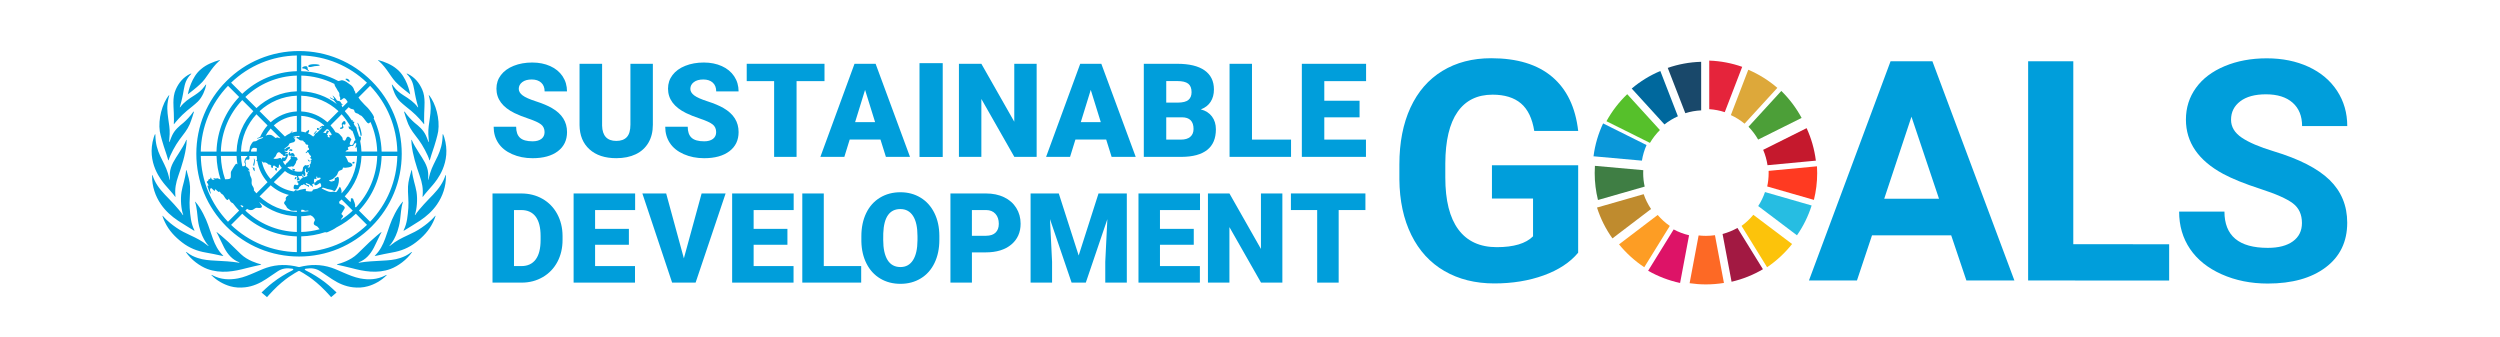 <?xml version="1.0" encoding="utf-8"?>
<!-- Generator: Adobe Illustrator 29.1.0, SVG Export Plug-In . SVG Version: 9.03 Build 55587)  -->
<svg version="1.0" id="Layer_1" xmlns="http://www.w3.org/2000/svg" xmlns:xlink="http://www.w3.org/1999/xlink" x="0px" y="0px"
	 width="646px" height="87px" viewBox="0 0 646 87" style="enable-background:new 0 0 646 87;" xml:space="preserve">
<g transform="matrix(1.178,0,0,1.316,-1074.72,-216.368)">
	<g transform="matrix(4.625,0,0,4.625,5778.93,343.85)">
		<path style="fill:#009EDB;" d="M-977.39-28.068c-0.385,0.413-0.931,0.734-1.635,0.962c-0.704,0.228-1.485,0.342-2.341,0.342
			c-0.9,0-1.688-0.176-2.366-0.527c-0.678-0.351-1.201-0.862-1.57-1.531c-0.369-0.669-0.558-1.455-0.567-2.358l0-0.633
			c0-0.929,0.175-1.733,0.525-2.413c0.35-0.679,0.854-1.199,1.513-1.559c0.659-0.36,1.431-0.54,2.317-0.54
			c1.232,0,2.196,0.263,2.891,0.79c0.695,0.526,1.106,1.292,1.235,2.298h-2.084c-0.095-0.533-0.306-0.923-0.631-1.17
			c-0.326-0.247-0.774-0.371-1.346-0.371c-0.728,0-1.282,0.245-1.663,0.735c-0.381,0.49-0.574,1.219-0.579,2.186l0,0.594
			c0,0.976,0.207,1.713,0.621,2.211c0.414,0.498,1.021,0.748,1.82,0.748c0.804,0,1.378-0.153,1.72-0.46l0-1.604l-1.949,0l0-1.412
			l4.09,0L-977.39-28.068z"/>
	</g>
	<g transform="matrix(4.625,0,0,4.625,5988.26,380.859)">
		<path style="fill:#009EDB;" d="M-1008.134-38.362l2.598,0l-1.306-3.483L-1008.134-38.362z M-1004.958-36.809l-3.755,0
			l-0.714,1.917l-2.277,0l3.87-9.305l1.985,0l3.889,9.306l-2.277,0L-1004.958-36.809z"/>
	</g>
	<g transform="matrix(4.625,0,0,4.625,6117.56,349.775)">
		<path style="fill:#009EDB;" d="M-1027.124-29.71l4.547,0.001v1.54l-6.689-0.001l0.001-9.306l2.142,0L-1027.124-29.71z"/>
	</g>
	<g transform="matrix(4.191,-1.957,-1.957,-4.191,5835.28,373.31)">
		<path style="fill:#56C02B;" d="M-876.932,452.636c0.203,0.125,0.425,0.224,0.659,0.294l-0.761,2.035
			c-0.495-0.137-0.96-0.347-1.378-0.623L-876.932,452.636z"/>
	</g>
	<g transform="matrix(2.336,3.992,3.992,-2.336,5881.16,342.454)">
		<path style="fill:#DDA83A;" d="M-530.119-839.38c0.202,0.154,0.418,0.28,0.643,0.377l-0.527,2.11
			c-0.48-0.194-0.939-0.463-1.36-0.801L-530.119-839.38z"/>
	</g>
	<g transform="matrix(-4.139,2.064,2.064,4.139,5918.97,398.982)">
		<path style="fill:#C5192D;" d="M871.847-485.358l2.255-0.096c0.004,0.228,0.039,0.455,0.106,0.676l-2.138,0.85
			C871.914-484.395,871.841-484.876,871.847-485.358"/>
	</g>
	<g transform="matrix(4.14,-2.063,-2.063,-4.14,5912.27,383.706)">
		<path style="fill:#4C9F38;" d="M-874.353,482.047l2.255-0.096c-0.039,0.494-0.158,0.984-0.351,1.454l-2.07-0.666
			C-874.434,482.514-874.377,482.281-874.353,482.047"/>
	</g>
	<g transform="matrix(4.625,0,0,4.625,5823.41,414.848)">
		<path style="fill:#3F7E44;" d="M-983.923-46.799c0-0.042,0.002-0.083,0.004-0.124l-2.293-0.184
			c-0.007,0.102-0.011,0.204-0.011,0.308c0,0.394,0.055,0.776,0.156,1.142l2.215-0.569
			C-983.899-46.41-983.923-46.602-983.923-46.799"/>
	</g>
	<g transform="matrix(-4.474,1.173,1.173,4.474,5922.16,461.536)">
		<path style="fill:#FCC30B;" d="M953.331-306.93c0.203,0.131,0.425,0.236,0.66,0.314l-0.726,2.005
			c-0.503-0.15-0.975-0.37-1.397-0.653L953.331-306.93z"/>
	</g>
	<g transform="matrix(4.625,0,0,4.625,5909.21,415.047)">
		<path style="fill:#FF3A21;" d="M-996.524-46.842c0,0.194-0.023,0.384-0.068,0.567l2.215,0.57c0.101-0.364,0.155-0.745,0.155-1.136
			c0-0.097-0.004-0.194-0.01-0.29l-2.293,0.194C-996.525-46.906-996.524-46.874-996.524-46.842"/>
	</g>
	<g transform="matrix(-3.682,2.799,2.799,3.682,5828.19,466.809)">
		<path style="fill:#FD9D24;" d="M749.507-640.428l2.214-0.116c-0.044,0.505-0.167,1.01-0.365,1.497l-2.025-0.663
			C749.421-639.944,749.48-640.186,749.507-640.428"/>
	</g>
	<g transform="matrix(3.202,-3.338,-3.338,-3.202,5828.52,379.922)">
		<path style="fill:#0A97D9;" d="M-653.157,738.353c0.196,0.131,0.408,0.23,0.629,0.299l-0.763,2.123
			c-0.471-0.136-0.918-0.348-1.322-0.638L-653.157,738.353z"/>
	</g>
	<g transform="matrix(-2.43,-3.935,-3.935,2.43,5892.12,440.263)">
		<path style="fill:#A21942;" d="M562.84,819.666l2.127,0.108c0.021,0.245,0.071,0.492,0.152,0.735l-1.95,0.702
			C562.984,820.702,562.875,820.181,562.84,819.666"/>
	</g>
	<g transform="matrix(-3.718,2.751,2.751,3.718,5940.35,433.72)">
		<path style="fill:#26BDE2;" d="M776.832-637.079c0.19,0.122,0.395,0.217,0.612,0.286l-0.739,2.092
			c-0.469-0.131-0.912-0.333-1.312-0.604L776.832-637.079z"/>
	</g>
	<g transform="matrix(4.625,0,0,4.625,5872.5,477.504)">
		<path style="fill:#FD6925;" d="M-991.133-57.71c-0.14,0.018-0.283,0.028-0.429,0.028c-0.117,0-0.233-0.007-0.346-0.018
			l-0.427,2.028c0.253,0.033,0.51,0.051,0.773,0.051c0.291,0,0.577-0.022,0.855-0.062L-991.133-57.71z"/>
	</g>
	<g transform="matrix(3.649,2.842,2.842,-3.649,5861.86,348.383)">
		<path style="fill:#E5243B;" d="M-801.913-580.023c0.211,0.146,0.432,0.263,0.659,0.352l-0.53,2.027
			c-0.484-0.18-0.955-0.43-1.396-0.752L-801.913-580.023z"/>
	</g>
	<g transform="matrix(-3.03,-3.495,-3.495,3.03,5822.6,456.332)">
		<path style="fill:#DD1367;" d="M683.042,706.767c0.209,0.16,0.433,0.29,0.665,0.39l-0.532,2.064
			c-0.486-0.196-0.953-0.465-1.385-0.805L683.042,706.767z"/>
	</g>
	<g transform="matrix(4.42,1.363,1.363,-4.42,5848.21,359.888)">
		<path style="fill:#19486A;" d="M-954.407-255.115c0.208,0.135,0.437,0.249,0.683,0.336l-0.608,1.97
			c-0.525-0.176-1.007-0.419-1.438-0.714L-954.407-255.115z"/>
	</g>
	<g transform="matrix(0.123,-4.624,-4.624,-0.123,5807.8,411.773)">
		<path style="fill:#BF8B2E;" d="M18.528,980.879c0.189,0.151,0.398,0.276,0.62,0.367l-0.627,2.197
			c-0.468-0.18-0.902-0.44-1.289-0.766L18.528,980.879z"/>
	</g>
	<g transform="matrix(4.612,-0.354,-0.354,-4.612,5841.11,367.207)">
		<path style="fill:#00689D;" d="M-980.776,113.954c0.204,0.122,0.427,0.222,0.662,0.296l-0.683,1.98
			c-0.509-0.148-0.983-0.364-1.41-0.638L-980.776,113.954z"/>
	</g>
	<g transform="matrix(4.625,0,0,4.625,5072.06,343.596)">
		<path style="fill:#009EDB;" d="M-873.574-33.132c0-0.139-0.055-0.248-0.165-0.326c-0.11-0.078-0.304-0.158-0.581-0.242
			c-0.277-0.083-0.503-0.164-0.679-0.241c-0.572-0.252-0.858-0.597-0.858-1.037c0-0.219,0.071-0.412,0.214-0.579
			s0.344-0.298,0.605-0.391c0.261-0.093,0.554-0.14,0.879-0.14c0.317,0,0.602,0.051,0.853,0.152
			c0.251,0.101,0.447,0.245,0.587,0.433c0.139,0.187,0.209,0.401,0.209,0.642h-1.061c0-0.161-0.055-0.286-0.165-0.374
			c-0.11-0.089-0.259-0.133-0.447-0.133c-0.19,0-0.34,0.037-0.45,0.113c-0.11,0.075-0.165,0.171-0.165,0.286
			c0,0.101,0.061,0.193,0.182,0.276s0.334,0.167,0.64,0.255c0.305,0.088,0.556,0.182,0.752,0.284
			c0.477,0.246,0.716,0.585,0.716,1.018c0,0.346-0.146,0.617-0.436,0.814c-0.291,0.197-0.69,0.296-1.198,0.296
			c-0.358,0-0.682-0.058-0.972-0.173c-0.29-0.115-0.508-0.272-0.655-0.472c-0.147-0.2-0.22-0.43-0.22-0.691h1.067
			c0,0.212,0.061,0.368,0.183,0.468c0.122,0.1,0.321,0.151,0.596,0.151c0.176,0,0.315-0.034,0.417-0.102
			C-873.625-32.914-873.574-33.009-873.574-33.132"/>
	</g>
	<g transform="matrix(4.625,0,0,4.625,5146.11,391.207)">
		<path style="fill:#009EDB;" d="M-884.449-46.327v2.587c0,0.293-0.07,0.547-0.209,0.761c-0.14,0.214-0.34,0.378-0.6,0.49
			c-0.261,0.112-0.569,0.168-0.925,0.168c-0.538,0-0.961-0.125-1.27-0.375c-0.309-0.25-0.467-0.592-0.473-1.026v-2.606h1.07v2.625
			c0.012,0.432,0.237,0.649,0.673,0.649c0.22,0,0.387-0.054,0.5-0.163c0.113-0.109,0.17-0.285,0.17-0.529v-2.581H-884.449z"/>
	</g>
	<g transform="matrix(4.625,0,0,4.625,5189.41,343.596)">
		<path style="fill:#009EDB;" d="M-890.809-33.132c0-0.139-0.055-0.248-0.165-0.326c-0.11-0.078-0.304-0.158-0.581-0.242
			c-0.277-0.083-0.503-0.164-0.679-0.241c-0.572-0.252-0.858-0.597-0.858-1.037c0-0.219,0.071-0.412,0.214-0.579
			c0.142-0.167,0.344-0.298,0.605-0.391c0.261-0.093,0.554-0.14,0.879-0.14c0.317,0,0.602,0.051,0.853,0.152
			c0.251,0.101,0.447,0.245,0.587,0.433c0.139,0.187,0.209,0.401,0.209,0.642h-1.061c0-0.161-0.055-0.286-0.165-0.374
			c-0.11-0.089-0.259-0.133-0.447-0.133c-0.19,0-0.34,0.037-0.45,0.113c-0.11,0.075-0.165,0.171-0.165,0.286
			c0,0.101,0.061,0.193,0.182,0.276s0.334,0.167,0.64,0.255c0.305,0.088,0.556,0.182,0.752,0.284
			c0.477,0.246,0.715,0.585,0.715,1.018c0,0.346-0.146,0.617-0.436,0.814c-0.291,0.197-0.69,0.296-1.197,0.296
			c-0.358,0-0.682-0.058-0.972-0.173c-0.29-0.115-0.508-0.272-0.655-0.472c-0.147-0.2-0.22-0.43-0.22-0.691h1.067
			c0,0.212,0.061,0.368,0.183,0.468c0.122,0.1,0.321,0.151,0.596,0.151c0.176,0,0.315-0.034,0.417-0.102
			C-890.86-32.914-890.809-33.009-890.809-33.132"/>
	</g>
	<g transform="matrix(4.625,0,0,4.625,5263.5,378.482)">
		<path style="fill:#009EDB;" d="M-901.69-42.841h-1.325v3.216h-1.064v-3.216h-1.3v-0.736h3.689V-42.841z"/>
	</g>
	<g transform="matrix(4.625,0,0,4.625,5284.42,350.41)">
		<path style="fill:#009EDB;" d="M-904.762-35.029h0.949l-0.476-1.371L-904.762-35.029z M-903.559-34.293h-1.458l-0.255,0.738
			h-1.137l1.619-3.952h1.001l1.631,3.952h-1.143L-903.559-34.293z"/>
	</g>
	<g transform="matrix(4.625,0,0,4.625,5408.59,326.669)">
		<path style="fill:#009EDB;" d="M-922.999-28.422h-1.058l-1.564-2.459v2.459h-1.064v-3.952h1.064l1.561,2.459v-2.459h1.061V-28.422
			z"/>
	</g>
	<g transform="matrix(4.625,0,0,4.625,5438.78,350.41)">
		<path style="fill:#009EDB;" d="M-927.433-35.029h0.949l-0.476-1.371L-927.433-35.029z M-926.229-34.293h-1.458l-0.255,0.738
			h-1.137l1.619-3.952h1.001l1.631,3.952h-1.143L-926.229-34.293z"/>
	</g>
	<g transform="matrix(4.625,0,0,4.625,5497.22,353.734)">
		<path style="fill:#009EDB;" d="M-936.016-35.954v0.947h0.697c0.192,0,0.34-0.039,0.443-0.118c0.103-0.079,0.155-0.19,0.155-0.332
			c0-0.329-0.183-0.495-0.548-0.497H-936.016z M-936.016-36.578h0.555c0.233-0.002,0.398-0.04,0.497-0.115
			c0.099-0.074,0.149-0.184,0.149-0.329c0-0.167-0.054-0.287-0.161-0.361c-0.107-0.074-0.28-0.11-0.519-0.11h-0.521V-36.578z
			 M-937.08-34.274v-3.952h1.586c0.568,0,1,0.093,1.296,0.279c0.296,0.187,0.444,0.457,0.444,0.812c0,0.204-0.053,0.379-0.158,0.524
			c-0.105,0.145-0.259,0.252-0.464,0.32c0.231,0.054,0.407,0.156,0.53,0.304c0.123,0.148,0.185,0.329,0.185,0.543
			c0,0.387-0.137,0.678-0.411,0.873c-0.274,0.195-0.68,0.294-1.217,0.297H-937.08z"/>
	</g>
	<g transform="matrix(4.625,0,0,4.625,5555.87,338.476)">
		<path style="fill:#009EDB;" d="M-944.63-31.708h1.852v0.733h-2.916v-3.952h1.064V-31.708z"/>
	</g>
	<g transform="matrix(4.625,0,0,4.625,5629.44,353.69)">
		<path style="fill:#009EDB;" d="M-955.435-35.942h-1.673v0.945h1.976v0.733h-3.041v-3.952h3.047v0.736h-1.982v0.833h1.673V-35.942z
			"/>
	</g>
	<g transform="matrix(4.625,0,0,4.625,5051.14,464.948)">
		<path style="fill:#009EDB;" d="M-870.501-56.063v2.379h0.354c0.292,0,0.517-0.093,0.673-0.279
			c0.157-0.186,0.235-0.463,0.235-0.831v-0.164c0-0.366-0.079-0.641-0.235-0.827c-0.157-0.185-0.385-0.278-0.685-0.278H-870.501z
			 M-871.52-52.982v-3.785h1.362c0.374,0,0.71,0.076,1.008,0.228c0.298,0.152,0.531,0.366,0.698,0.642
			c0.167,0.277,0.252,0.586,0.254,0.929v0.174c0,0.347-0.082,0.657-0.245,0.932c-0.164,0.275-0.394,0.49-0.691,0.645
			c-0.297,0.155-0.629,0.234-0.994,0.235H-871.52z"/>
	</g>
	<g transform="matrix(4.625,0,0,4.625,5129.71,441.202)">
		<path style="fill:#009EDB;" d="M-882.04-49.455h-1.603v0.905h1.893v0.702h-2.912v-3.785h2.918v0.705h-1.899v0.798h1.603V-49.455z"
			/>
	</g>
	<g transform="matrix(4.625,0,0,4.625,5167.32,431.906)">
		<path style="fill:#009EDB;" d="M-887.564-46.868l0.842-2.756h1.138l-1.423,3.785h-1.115l-1.411-3.785h1.129L-887.564-46.868z"/>
	</g>
	<g transform="matrix(4.625,0,0,4.625,5238.14,441.202)">
		<path style="fill:#009EDB;" d="M-897.965-49.455h-1.603v0.905h1.893v0.702h-2.912v-3.785h2.918v0.705h-1.899v0.798h1.603V-49.455z
			"/>
	</g>
	<g transform="matrix(4.625,0,0,4.625,5263.02,426.628)">
		<path style="fill:#009EDB;" d="M-901.62-45.399h1.774v0.702h-2.793v-3.785h1.019V-45.399z"/>
	</g>
	<g transform="matrix(4.625,0,0,4.625,5327.1,447.11)">
		<path style="fill:#009EDB;" d="M-911.031-51.098c0-0.376-0.07-0.662-0.21-0.857c-0.14-0.195-0.341-0.293-0.603-0.293
			c-0.511,0-0.781,0.343-0.81,1.029l-0.003,0.278c0,0.371,0.069,0.656,0.206,0.856c0.138,0.199,0.342,0.299,0.613,0.299
			c0.258,0,0.456-0.098,0.595-0.294c0.139-0.196,0.21-0.477,0.212-0.845V-51.098z M-909.994-50.94c0,0.369-0.076,0.696-0.229,0.98
			c-0.153,0.284-0.37,0.503-0.652,0.656c-0.282,0.154-0.603,0.23-0.963,0.23c-0.36,0-0.68-0.074-0.958-0.223
			c-0.279-0.148-0.496-0.36-0.652-0.635c-0.156-0.276-0.238-0.592-0.245-0.949v-0.213c0-0.371,0.076-0.698,0.228-0.981
			c0.152-0.283,0.37-0.502,0.653-0.656c0.284-0.154,0.606-0.231,0.969-0.231c0.358,0,0.677,0.076,0.958,0.229
			c0.281,0.152,0.499,0.37,0.655,0.651c0.156,0.282,0.234,0.604,0.236,0.968V-50.94z"/>
	</g>
	<g transform="matrix(4.625,0,0,4.625,5364.33,447.359)">
		<path style="fill:#009EDB;" d="M-916.499-51.168h0.668c0.197,0,0.348-0.044,0.452-0.133c0.103-0.088,0.155-0.213,0.155-0.374
			c0-0.177-0.053-0.318-0.16-0.424c-0.107-0.106-0.252-0.159-0.436-0.161h-0.68V-51.168z M-916.499-50.463v1.284h-1.019v-3.785
			h1.687c0.323,0,0.609,0.053,0.858,0.16c0.249,0.107,0.441,0.258,0.578,0.455c0.137,0.197,0.205,0.42,0.205,0.669
			c0,0.369-0.148,0.664-0.443,0.885c-0.295,0.221-0.7,0.332-1.215,0.332H-916.499z"/>
	</g>
	<g transform="matrix(4.625,0,0,4.625,5423.73,476.3)">
		<path style="fill:#009EDB;" d="M-925.223-59.222l0.944,2.634l0.941-2.634h1.342v3.785h-1.022v-0.884l0.099-1.809l-1.022,2.694
			h-0.674l-1.025-2.696l0.099,1.812v0.884h-1.019v-3.785H-925.223z"/>
	</g>
	<g transform="matrix(4.625,0,0,4.625,5516.05,441.202)">
		<path style="fill:#009EDB;" d="M-938.782-49.455h-1.603v0.905h1.893v0.702h-2.912v-3.785h2.918v0.705h-1.899v0.798h1.603V-49.455z
			"/>
	</g>
	<g transform="matrix(4.625,0,0,4.625,5576.64,415.318)">
		<path style="fill:#009EDB;" d="M-947.68-42.252h-1.013l-1.498-2.356v2.356h-1.019v-3.785h1.019l1.495,2.356v-2.356h1.016V-42.252z
			"/>
	</g>
	<g transform="matrix(4.625,0,0,4.625,5633.44,464.948)">
		<path style="fill:#009EDB;" d="M-956.022-56.063h-1.269v3.081h-1.019v-3.081h-1.246v-0.705h3.534V-56.063z"/>
	</g>
	<g transform="matrix(4.625,0,0,4.625,4836.91,417.51)">
		<path style="fill:#009EDB;" d="M-839.037-48.288h0.746c0.026-0.897,0.43-1.711,1.075-2.319l-0.529-0.474
			C-838.556-50.323-839.012-49.338-839.037-48.288 M-837.599-51.213l0.529,0.474c0.679-0.577,1.588-0.939,2.59-0.962v-0.667
			C-835.653-52.346-836.753-51.938-837.599-51.213 M-834.376-48.955c-0.087,0-0.172,0.012-0.253,0.034
			c-0.011,0.011-0.019,0.019-0.013,0.027c0.021,0.027,0.083-0.029,0.091,0.022c0.006,0.038-0.069,0.01-0.062,0.038
			c0.005,0.022,0.058,0.013,0.059,0.043c0.001,0.028-0.032,0.083-0.057,0.097c-0.034,0.019-0.212,0.04-0.229,0.078
			c-0.015,0.032-0.031,0.062-0.058,0.088c-0.031,0.029-0.174,0.105-0.174,0.125c-0.001,0.047,0.069-0.013,0.088-0.031
			c0.03-0.029,0.073-0.029,0.119-0.053c0.063-0.032,0.088,0.081,0.02,0.085c-0.043,0.003-0.078,0.109-0.145,0.089
			c-0.017-0.005-0.064-0.032-0.074-0.005c-0.011,0.029,0.099,0.034,0.133,0.054c0.088,0.052-0.066,0.048-0.091,0.062
			c-0.024,0.014-0.013,0.044,0.021,0.032c0.032-0.012,0.076-0.042,0.096,0.007c0.027,0.066-0.122,0.308-0.165,0.283
			c-0.024-0.014-0.048,0.006-0.07,0.014c0.03,0.055,0.067,0.106,0.11,0.152c0.029-0.043,0.075-0.104,0.095-0.105
			c0.028-0.001,0.019-0.02,0.029-0.038c0.013-0.021,0.046,0.001,0.048-0.028c0.002-0.029,0.084-0.07,0.094-0.112
			c0.005-0.023-0.025-0.045-0.013-0.064c0.015-0.023,0.026-0.026,0.043-0.031c0.017-0.005,0.055,0.03,0.067,0.015
			c0.012-0.015,0.07-0.004,0.114,0.022c0.02,0.011,0.06-0.002,0.084,0.029c0.033,0.042-0.002,0.046,0.004,0.055
			c0.006,0.009,0.021-0.005,0.029,0.003c0.019,0.016-0.087,0.071-0.075,0.102c0.012,0.03-0.089,0.179-0.117,0.202
			c-0.038,0.031-0.101-0.003-0.126,0.003c-0.027,0.007-0.032,0.027-0.073,0.018c-0.032-0.007-0.07,0.005-0.105,0.02
			c0.149,0.117,0.345,0.189,0.559,0.189c0.046,0,0.091-0.004,0.135-0.01c0.027-0.032,0.039-0.071,0.045-0.11
			c0.003-0.022-0.001-0.05,0.012-0.069c0.011-0.016,0.08-0.092,0.108-0.092c0.024,0.001,0.041,0.02,0.076,0.01
			c0.068-0.019,0.11-0.003,0.11,0.023c0.001,0.036-0.085,0.026-0.082,0.047c0.002,0.015,0.065,0.036,0.085,0.015
			c0.039-0.039,0.033-0.09,0.023-0.1c-0.027-0.031-0.025-0.044,0.013-0.032c0.024,0.007,0.024-0.078,0.047-0.11
			c0.031-0.044-0.058-0.013-0.095-0.009c-0.035,0.005-0.064-0.062-0.065-0.086c-0.001-0.017,0.066,0.06,0.1,0.061
			c0.039,0.002,0.084-0.038,0.084-0.067c0.001-0.029-0.073-0.033-0.084-0.069c-0.006-0.019,0.06,0,0.055-0.019
			c-0.004-0.017,0.007-0.057-0.035-0.073s-0.08-0.135-0.113-0.143c-0.03-0.007-0.054,0.029-0.072,0.042
			c-0.018,0.013-0.047-0.009-0.032-0.022c0.021-0.018,0.071-0.056,0.081-0.086c0.017-0.05,0.089,0.003,0.077-0.068
			c-0.014-0.076-0.086-0.061-0.053-0.098c0.034-0.037,0.009-0.098-0.061-0.086c-0.032,0.005-0.066-0.042-0.07-0.082
			c-0.002-0.022-0.074-0.019-0.071-0.043c0.006-0.049-0.076-0.053-0.125-0.05c-0.05,0.003-0.146-0.065-0.156-0.082
			c-0.011-0.017-0.08,0.015-0.057-0.051c0.022-0.064,0.09,0.012,0.119-0.007c0.031-0.02,0.021-0.04,0.016-0.056
			C-834.365-48.955-834.37-48.955-834.376-48.955 M-834.272-49.137c0.071,0.006,0.141,0.019,0.209,0.038
			c0.018-0.039,0.062-0.058,0.098-0.08c0.043-0.026,0.074-0.056,0.068,0.016c-0.006,0.05-0.029,0.08-0.058,0.101
			c0.073,0.028,0.143,0.064,0.207,0.107c0.014,0.009,0.028,0.02,0.042,0.03l0.072-0.064c-0.001-0.002-0.001-0.005-0.001-0.007
			c0.001-0.036,0.06-0.08,0.128-0.107l0.233-0.208c-0.005-0.001-0.011-0.002-0.018-0.003c-0.031-0.003-0.076,0.055-0.106,0.038
			c-0.034-0.018,0.103-0.126,0.164-0.105c0.008,0.003,0.017,0.006,0.027,0.009l0.029-0.026c-0.294-0.235-0.675-0.385-1.094-0.407
			V-49.137z M-834.272-49.993c0.476,0.022,0.909,0.193,1.241,0.461l0.527-0.472c-0.468-0.389-1.087-0.634-1.769-0.657V-49.993z
			 M-834.272-50.847c0.633,0.02,1.215,0.218,1.688,0.54c-0.054-0.063-0.107-0.129-0.132-0.153c-0.046-0.043-0.217-0.097-0.199-0.122
			c0.017-0.025,0.169,0.084,0.196,0.065c0.032-0.023-0.077-0.148-0.068-0.153c0.011-0.006,0.14,0.105,0.203,0.204
			c0.026,0.035,0.096,0.017,0.151,0.051c0.048,0.03,0.051,0.078,0.091,0.109c0.006,0.005,0.092,0.049,0.042,0.044
			c-0.014-0.001-0.036-0.029-0.053-0.015c-0.01,0.009,0.006,0.056,0.036,0.107l0.248-0.222c-0.036-0.065-0.107-0.151-0.156-0.162
			c-0.051-0.011-0.082,0.027-0.117,0.053c-0.035,0.026-0.079,0.035-0.085,0.018c-0.006-0.02,0.007-0.068,0.005-0.089
			c-0.004-0.026-0.026-0.046-0.033-0.07c-0.018-0.058,0.009-0.123-0.031-0.161c-0.043-0.042-0.072-0.106-0.106-0.154
			c-0.037-0.053-0.103-0.135-0.107-0.204c-0.483-0.218-1.016-0.34-1.57-0.354V-50.847z M-834.272-51.701
			c0.623,0.014,1.221,0.158,1.756,0.417c0.05-0.007,0.099-0.012,0.132-0.026c0.066-0.028,0.197,0.035,0.26,0.068
			c0.057,0.03,0.102,0.074,0.165,0.106c0.064,0.032,0.168,0.125,0.191,0.219c0.023,0.094,0.089,0.088,0.056,0.126
			c-0.017,0.019,0.009,0.026,0.04,0.043l0.518-0.464c-0.846-0.725-1.947-1.133-3.119-1.156V-51.701z M-831.005-51.081l-0.552,0.494
			c0.051,0.079,0.146,0.179,0.28,0.301c0.055,0.05,0.114,0.1,0.162,0.144c0.047,0.042,0.348,0.378,0.29,0.427
			c-0.004,0.004-0.009,0.007-0.013,0.01c0.234,0.44,0.364,0.926,0.379,1.417h0.745C-829.74-49.338-830.195-50.323-831.005-51.081
			 M-829.714-48.102h-0.745c-0.026,0.897-0.43,1.711-1.075,2.319l0.529,0.474C-830.195-46.067-829.74-47.051-829.714-48.102
			 M-833.267-46.753c0.001,0.033-0.036,0.007-0.047,0.018c-0.011,0.011,0.293,0.138,0.341,0.146
			c0.033,0.005,0.095,0.026,0.205,0.006c0.074-0.013,0.094,0.017,0.129,0.016c0.049-0.001,0.081-0.061,0.11-0.098
			c0.075-0.096,0.061-0.109,0.081-0.124c0.025-0.019,0.1,0.128,0.09,0.222c-0.002,0.015-0.004,0.029-0.006,0.042l0.008,0.007
			c0.435-0.419,0.708-0.974,0.734-1.584h-0.567c0.02,0.029,0.054,0.066,0.089,0.132c0.029,0.053,0.046,0.136,0.094,0.14
			c0.078,0.007,0.157,0.064,0.16,0.113c0.004,0.101-0.346,0.125-0.392,0.113c-0.038-0.011-0.064-0.013-0.067,0.041
			c-0.003,0.062-0.126,0.062-0.175,0.099c-0.055,0.041-0.061,0.117-0.097,0.17c-0.022,0.032-0.151,0.141-0.187,0.163
			c-0.084,0.053-0.243,0.055-0.17,0.09c0.052,0.025,0.169,0.034,0.154,0.009c-0.017-0.028,0.009-0.031,0.029-0.008
			c0.015,0.017,0.07-0.017,0.069-0.049c-0.001-0.03-0.008-0.079,0.022-0.081c0.051-0.003,0.104-0.053,0.129-0.048
			c0.029,0.005,0.067,0.062,0.038,0.235c-0.029,0.173-0.121,0.293-0.157,0.347c-0.04,0.058-0.08,0.014-0.133-0.011
			c-0.068-0.031-0.17-0.03-0.241-0.051C-833.062-46.708-833.268-46.778-833.267-46.753 M-832.995-49.231
			c-0.025,0-0.046-0.005-0.064-0.011l-0.174,0.156c0.033,0.008,0.07-0.003,0.112,0.014c0.047,0.018,0.024-0.116,0.095-0.104
			c0.072,0.013,0.091,0.054,0.031,0.074c-0.048,0.014,0.012,0.05-0.046,0.067c-0.053,0.016,0.043,0.058,0.042,0.077
			c-0.001,0.026-0.072,0.035,0.035,0.065c0.107,0.03,0-0.08,0.017-0.096c0.02-0.019,0.077,0.03,0.093,0.008
			c0.006-0.008,0.016-0.022,0.029-0.037C-832.876-49.093-832.933-49.164-832.995-49.231 M-832.356-49.872l-0.527,0.472
			c0.09,0.09,0.171,0.188,0.24,0.293c0.062,0.009,0.147,0.031,0.201,0.094c0.039,0.045,0.15,0.134,0.133,0.173
			c-0.011,0.024,0.013,0.055,0.038,0.071c0.039,0.024,0.066,0.024,0.088-0.001c0.039-0.045,0.045-0.105,0.096-0.142
			c0.063-0.047,0.192,0.088,0.192,0.113c0,0.025-0.033,0.03-0.043,0.074c-0.013,0.06-0.07,0.131-0.005,0.151
			c0.095,0.029,0.107-0.004,0.152-0.064c0.021-0.028,0.016-0.072,0.039-0.099c0.014-0.018,0.036-0.025,0.055-0.036
			c-0.036-0.133-0.083-0.261-0.141-0.384c-0.014-0.012-0.031-0.022-0.051-0.028c-0.034-0.01-0.015-0.037-0.059-0.05
			c-0.051-0.015-0.071-0.028-0.076-0.108c-0.004-0.065,0.061,0.021,0.077,0.01c0.004-0.002,0.007-0.006,0.01-0.011
			C-832.051-49.536-832.192-49.713-832.356-49.872 M-832.166-48.297c-0.001,0.003-0.003,0.006-0.005,0.009h0.549
			c-0.003-0.071-0.01-0.141-0.019-0.211c-0.004,0.007-0.009,0.015-0.013,0.022c-0.041,0.076-0.047,0.03-0.044-0.003
			c0.004-0.042,0.022-0.082,0.039-0.125c-0.004-0.023-0.009-0.045-0.014-0.067c-0.016,0.021-0.04,0.036-0.077,0.052
			c-0.024,0.011-0.047,0.062-0.056,0.082c-0.011,0.024-0.071-0.005-0.121,0.016c-0.087,0.038-0.176,0.043-0.113,0.124
			C-831.998-48.348-832.136-48.362-832.166-48.297 M-832.289-45.534c-0.02,0.042-0.119,0.119-0.102,0.144
			c0.201-0.115,0.389-0.246,0.562-0.392l-0.527-0.472c-0.037,0.031-0.075,0.06-0.113,0.089c-0.009,0.054-0.001,0.096,0.073,0.117
			c0.08,0.022,0.214,0.095,0.185,0.166c-0.031,0.063-0.11,0.158-0.148,0.221C-832.39-45.608-832.265-45.585-832.289-45.534
			 M-831.722-45.951l0.041,0.036c0.607-0.574,0.988-1.342,1.014-2.187h-0.746c-0.026,0.662-0.323,1.263-0.795,1.716l0.269,0.241
			c0.002-0.003,0.004-0.007,0.006-0.01c0.022-0.042,0.012-0.097,0.016-0.136c0.002-0.026,0.105-0.019,0.112,0.022
			c0.006,0.035,0.026,0.061,0.062,0.149C-831.717-46.057-831.705-45.999-831.722-45.951 M-832.196-50.005
			c-0.001,0.004-0.003,0.006-0.006,0.008c0.123,0.119,0.233,0.248,0.33,0.385c0.012-0.013,0.021-0.025,0.036-0.008
			c0.026,0.027-0.028,0.076,0.051,0.063c0.047-0.008,0.038,0.046-0.001,0.075c0.024,0.039,0.047,0.078,0.069,0.118
			c0.028,0.011,0.048,0.024,0.053,0.04c0.012,0.047,0.036,0.099,0.042,0.151c0.037,0.084,0.07,0.17,0.098,0.258
			c0.039-0.029,0.082-0.013,0.086,0.036c0.004,0.049-0.013,0.103-0.037,0.146c0.033,0.144,0.054,0.293,0.06,0.444h0.746
			c-0.013-0.432-0.122-0.86-0.315-1.252c-0.015,0.011-0.035,0.011-0.06,0.04c-0.038,0.042-0.099-0.011-0.132-0.048
			c-0.063-0.069-0.209-0.263-0.276-0.273c-0.055-0.008-0.096-0.073-0.155-0.083c-0.058-0.011-0.13-0.04-0.14-0.095
			c-0.01-0.057-0.033-0.08-0.097-0.089c-0.073-0.01-0.124-0.036-0.175-0.085l-0.179,0.16
			C-832.196-50.01-832.195-50.007-832.196-50.005 M-831.152-45.177l-0.529-0.474c-0.273,0.232-0.583,0.429-0.921,0.583
			c-0.112,0.075-0.248,0.13-0.351,0.172c-0.043,0.018-0.09,0.04-0.139,0.04c-0.016,0-0.029-0.005-0.043-0.012
			c-0.359,0.107-0.74,0.17-1.137,0.179v0.667C-833.099-44.044-831.999-44.452-831.152-45.177 M-833.914-45.762
			c-0.024-0.024-0.074-0.026-0.109-0.017c-0.121,0.029-0.081-0.057-0.249-0.035v0.085C-834.15-45.733-834.031-45.745-833.914-45.762
			 M-834.272-45.543v0.668c0.302-0.007,0.595-0.048,0.875-0.116c-0.058-0.044-0.085-0.116-0.157-0.138
			c-0.124-0.038-0.157-0.106-0.09-0.205c0.036-0.054,0.022-0.075-0.021-0.132c-0.052-0.069-0.119-0.101-0.167-0.12
			C-833.975-45.562-834.122-45.547-834.272-45.543 M-834.319-46.669c0.08-0.012,0.164-0.033,0.235-0.039
			c0.079-0.007-0.003,0.093,0.043,0.097c0.055,0.005,0.284,0.04,0.3-0.007c0.013-0.038,0.016-0.055,0.065-0.065
			c0.092-0.018,0.166-0.015,0.244-0.069c0.028-0.019,0.087-0.026,0.103-0.055c0.017-0.029-0.012-0.164-0.068-0.142
			c-0.028,0.011-0.061,0.046-0.119,0.072c-0.053,0.024-0.091,0.035-0.129-0.01c-0.034-0.041,0.02-0.074,0.049-0.101
			c0.044-0.043,0.083-0.086,0.132-0.086c0.019,0,0.12-0.045,0.111-0.086c-0.011-0.053-0.128,0.005-0.155-0.017
			c-0.019-0.015,0-0.053-0.015-0.059c-0.013-0.006-0.057,0.047-0.023,0.076c0.017,0.015-0.028,0.056-0.079,0.026
			c-0.039-0.023-0.049,0.105-0.046,0.128c0.003,0.023,0.057,0.017,0.021,0.059c-0.036,0.042-0.049,0.011-0.076,0.032
			c-0.032,0.025-0.039,0.035,0,0.071c0.031,0.029-0.019,0.084-0.03,0.032c-0.008-0.034-0.088-0.024-0.103-0.062
			c-0.016-0.04-0.081-0.036-0.16-0.072c-0.06-0.028-0.052,0.054,0.049,0.074c0.086,0.018,0.082,0.027,0.057,0.075
			c-0.02,0.04-0.016-0.03-0.119-0.055c-0.066-0.016-0.069-0.047-0.121-0.046c-0.053,0-0.035,0.045-0.091,0.033
			c-0.042-0.009-0.048,0.042-0.087,0.057c-0.047,0.018-0.045,0.094-0.092,0.115c-0.072,0.032-0.218,0.008-0.211-0.055
			c0.007-0.063,0.01-0.111,0.051-0.133c0.036-0.02,0.096,0.037,0.146,0.017c0.052-0.021,0.039-0.071,0.007-0.103
			c-0.009-0.011-0.048-0.028-0.047-0.039c0.001-0.013,0.076-0.02,0.114-0.042c0.038-0.023,0.078-0.083,0.098-0.097
			c0.021-0.014,0.061-0.018,0.065-0.031c0.005-0.017-0.029-0.048-0.025-0.069c0.003-0.021,0.012-0.037,0.029-0.036
			c0.018,0.001,0.039,0.048,0.028,0.059c-0.013,0.012,0.01,0.034,0.034,0.025c0.025-0.009,0.113-0.04,0.138-0.046
			c0.035-0.009-0.009-0.079,0.003-0.091c0.011-0.012,0.021,0.004,0.034-0.008c0.013-0.012-0.027-0.024-0.021-0.049
			c0.005-0.019,0.097-0.041,0.071-0.056c-0.025-0.015-0.059,0.028-0.079,0.036c-0.046,0.018-0.068-0.027-0.067-0.061
			c0.001-0.016,0.026-0.075,0.004-0.086c-0.03-0.016-0.035,0.054-0.04,0.067c-0.007,0.021-0.027,0.047,0.007,0.103
			c0.018,0.03,0.009,0.132-0.027,0.144c-0.037,0.012-0.054-0.052-0.071-0.078c-0.003-0.005-0.006-0.008-0.009-0.01
			c0,0-0.001,0-0.001,0c-0.002-0.001-0.003-0.001-0.005-0.001h0c-0.002,0-0.003,0.001-0.005,0.002c-0.001,0-0.001,0.001-0.001,0.001
			c-0.002,0.002-0.003,0.003-0.005,0.006c-0.003,0.004-0.008,0.011-0.012,0.017c-0.003,0.004-0.008,0.015-0.015,0.033
			c-0.005,0.011-0.012,0.018-0.026,0.021c-0.039,0.004-0.077,0.006-0.116,0.006c-0.015,0-0.03,0-0.045-0.001
			c0.006,0.021,0.013,0.044,0.022,0.058c0.021,0.035,0.06,0.063,0.054,0.089c-0.007,0.026-0.127,0.049-0.137,0.03
			c-0.013-0.024,0.03-0.071,0.027-0.092c-0.006-0.039-0.028-0.062-0.025-0.09c-0.213-0.019-0.408-0.094-0.564-0.21l-0.528,0.473
			c0.26,0.208,0.588,0.349,0.95,0.394c0.051-0.028,0.072-0.078,0.113-0.051C-834.447-46.604-834.37-46.662-834.319-46.669
			 M-834.48-45.777c-0.105,0.007-0.264,0.005-0.301-0.019c-0.078-0.048-0.172-0.096-0.182-0.134
			c-0.019-0.067-0.121-0.117-0.121-0.179c0-0.069,0.107-0.092,0.079-0.163c-0.023-0.056,0.038-0.126,0.15-0.175
			c-0.327-0.072-0.623-0.216-0.866-0.411l-0.528,0.473c0.486,0.404,1.107,0.634,1.77,0.656V-45.777z M-834.48-45.543
			c-0.662-0.02-1.284-0.234-1.789-0.61c0.012,0.012,0.021,0.024,0.029,0.036c0.034,0.053,0.154,0.161,0.078,0.204
			c-0.063,0.036-0.168,0.012-0.226,0.011c-0.064-0.001-0.158,0.086-0.214,0.094c-0.071,0.011-0.111,0.006-0.177-0.018
			c-0.016-0.006-0.037-0.018-0.06-0.032l-0.084,0.075c0.641,0.543,1.499,0.884,2.443,0.908V-45.543z M-834.48-44.688
			c-1.002-0.024-1.911-0.385-2.59-0.962l-0.529,0.474c0.846,0.725,1.947,1.133,3.119,1.156V-44.688z M-838.084-48.102
			c0.011,0.346,0.081,0.679,0.202,0.991c0.004,0,0.008,0,0.013-0.001c0.076-0.003,0.177-0.001,0.224-0.034
			c0.073-0.051,0.005-0.232,0.052-0.308c0.057-0.093,0.198-0.315,0.241-0.317c0.038-0.001,0.036,0.024,0.055,0.028
			c-0.023-0.118-0.037-0.238-0.041-0.36H-838.084z M-837.07-50.475c-0.607,0.575-0.988,1.342-1.014,2.187h0.746
			c0.026-0.662,0.323-1.262,0.795-1.715L-837.07-50.475z M-834.48-50.847v-0.668c-0.944,0.024-1.802,0.364-2.443,0.908l0.527,0.472
			C-835.89-50.558-835.219-50.824-834.48-50.847 M-834.48-49.993v-0.668c-0.681,0.023-1.301,0.268-1.769,0.657l0.527,0.472
			C-835.389-49.8-834.956-49.971-834.48-49.993 M-835.193-47.939c0-0.004,0.001-0.008,0.001-0.012c0-0.001,0-0.002,0-0.003
			c0-0.003,0.001-0.006,0.001-0.009c0-0.001,0-0.003,0.001-0.004c0-0.002,0.001-0.004,0.001-0.006c0-0.001,0-0.002,0.001-0.003
			c0-0.001,0-0.003,0.001-0.004c0.001-0.004,0.002-0.009,0.003-0.013v0c0.001-0.004,0.002-0.008,0.003-0.011
			c0-0.001,0.001-0.002,0.001-0.003c0.001-0.003,0.002-0.005,0.003-0.008c0.001-0.001,0.001-0.002,0.002-0.003
			c0.001-0.002,0.002-0.005,0.004-0.007c0-0.001,0.001-0.002,0.001-0.003c0.002-0.003,0.003-0.005,0.005-0.007
			c0.007-0.008,0.016-0.009,0.027-0.008c0.018,0.002,0.042,0.013,0.064,0.014c0.016,0.001,0.032-0.003,0.046-0.02
			c0.006-0.007,0.012-0.016,0.016-0.024c0.004-0.008,0.007-0.016,0.007-0.023c0-0.003,0-0.006-0.002-0.009
			c-0.004-0.007-0.015-0.009-0.036-0.003c-0.005,0.001-0.009,0.003-0.013,0.004c-0.009,0.002-0.017,0.003-0.026,0.004
			c-0.004,0-0.008,0-0.012-0.001c-0.012-0.001-0.022-0.006-0.03-0.016c-0.003-0.003-0.005-0.007-0.007-0.011
			c-0.003-0.005-0.005-0.01-0.009-0.015c-0.013-0.017-0.033-0.026-0.053-0.036c-0.01-0.005-0.02-0.011-0.03-0.019
			c-0.005-0.004-0.01-0.008-0.014-0.013c-0.003-0.004-0.007-0.007-0.011-0.011c-0.002-0.001-0.003-0.003-0.005-0.004
			c-0.002-0.002-0.005-0.004-0.007-0.006c-0.002-0.001-0.003-0.003-0.005-0.004c-0.002-0.001-0.004-0.003-0.006-0.004
			c-0.002-0.002-0.004-0.003-0.007-0.004c-0.002-0.001-0.004-0.002-0.005-0.003c-0.003-0.001-0.005-0.003-0.008-0.004
			c-0.002-0.001-0.003-0.001-0.005-0.002c-0.003-0.001-0.006-0.002-0.008-0.003c-0.001,0-0.003-0.001-0.004-0.001
			c-0.004-0.001-0.007-0.002-0.01-0.003c-0.001,0-0.001,0-0.002,0c-0.025-0.004-0.051,0.001-0.076,0.024
			c-0.001,0-0.001,0-0.001,0.001c-0.004,0.003-0.008,0.007-0.012,0.012c0,0.001-0.001,0.001-0.001,0.001
			c-0.004,0.004-0.008,0.009-0.012,0.015c0,0,0,0.001-0.001,0.001c-0.004,0.005-0.008,0.011-0.012,0.018
			c-0.008,0.013-0.016,0.028-0.023,0.046c-0.06,0.142-0.131,0.098-0.119,0.149c0.001,0.006,0.018,0.01,0.043,0.012
			c0.01,0.001,0.021,0.001,0.033,0.001c0.012,0,0.024,0,0.037-0.001c0.013-0.001,0.026-0.002,0.039-0.003
			c0.006-0.001,0.013-0.001,0.019-0.002c0.004-0.001,0.007-0.001,0.011-0.002c0.003-0.001,0.007-0.001,0.01-0.002
			c0.003-0.001,0.006-0.001,0.009-0.002c0.004-0.001,0.007-0.002,0.011-0.003c0.002-0.001,0.005-0.001,0.006-0.002
			c0.006-0.001,0.011-0.003,0.016-0.005c0.008-0.003,0.016-0.006,0.024-0.009c0,0,0,0,0.001,0c0.008-0.002,0.016-0.004,0.023-0.005
			c0.016-0.003,0.03-0.003,0.042,0.001c0.008,0.003,0.025,0.009,0.038,0.025C-835.205-47.979-835.195-47.956-835.193-47.939
			 M-835.721-47.122l0.528-0.473c-0.043-0.047-0.081-0.098-0.114-0.151v0c-0.008,0.009-0.015,0.017-0.02,0.026
			c-0.011,0.021,0.003,0.092-0.029,0.122c-0.042,0.039-0.156-0.086-0.191-0.096c-0.049-0.014-0.072,0.034-0.069,0.048
			c0.006,0.036-0.002,0.05-0.019,0.053s-0.106-0.051-0.067-0.064c0.046-0.016-0.012-0.051-0.032-0.065
			c-0.034-0.024-0.088-0.002-0.113-0.033c-0.027-0.034-0.078-0.058-0.093-0.062c-0.011-0.003-0.062-0.023-0.096-0.007
			c-0.027,0.013-0.055-0.013-0.076-0.031c-0.011-0.009-0.022-0.021-0.034-0.032C-836.082-47.597-835.933-47.334-835.721-47.122
			 M-836.481-48.45c-0.058-0.005-0.118,0.016-0.149,0.062c-0.022,0.032-0.028,0.067-0.021,0.1h0.266
			c0.003-0.045,0.007-0.09,0.013-0.134C-836.405-48.438-836.446-48.447-836.481-48.45 M-835.964-48.958
			c0.007-0.003,0.014-0.006,0.022-0.01c0.09-0.046,0.209-0.037,0.26-0.018c0.065,0.026,0.149,0.09,0.187,0.117
			c0.016,0.011,0.024-0.01,0.101-0.02c0.032-0.004,0.039,0.025,0.085,0.03c0.018,0.002,0.033,0.003,0.047,0.002l-0.46-0.411
			C-835.815-49.174-835.896-49.07-835.964-48.958 M-835.869-49.4l-0.527-0.472c-0.435,0.419-0.709,0.973-0.734,1.584h0.369
			c0.062-0.089,0.041-0.157,0.061-0.209c0.02-0.049,0.053-0.094,0.083-0.139c0.027-0.039,0.058-0.083,0.115-0.084
			c0.12-0.001,0.15-0.057,0.227-0.088c0.076-0.032,0.211-0.05,0.196-0.086c-0.011-0.024-0.282,0.07-0.288,0.052
			c-0.01-0.032,0.086-0.029,0.126-0.062c0.008-0.007,0.016-0.011,0.023-0.014C-836.129-49.095-836.012-49.258-835.869-49.4
			 M-837.15-46.003c-0.002,0.001-0.005,0.002-0.007,0.003c0.029,0.029,0.057,0.058,0.087,0.086l0.06-0.053
			C-837.066-45.999-837.118-46.02-837.15-46.003 M-836.953-47.806c-0.043-0.045,0.029-0.171,0.039-0.196
			c0.012-0.026,0.077-0.06,0.097-0.1h-0.313c0.006,0.147,0.027,0.291,0.06,0.432C-836.994-47.645-836.85-47.7-836.953-47.806
			 M-836.514-46.68c0,0.013,0,0.026-0.004,0.039c0.039,0.042,0.078,0.084,0.12,0.125l0.529-0.473
			c-0.249-0.247-0.422-0.556-0.488-0.897c-0.016,0.004-0.03,0.002-0.039-0.012c-0.011-0.017,0.005-0.034,0.028-0.051
			c-0.007-0.05-0.013-0.101-0.016-0.152h-0.352c0.003,0.05,0.026,0.122-0.011,0.148c-0.03,0.021-0.073,0-0.101,0.003
			c-0.068,0.008-0.083,0.081-0.065,0.131c0.012,0.033,0.028,0.059,0.021,0.095c-0.006,0.034-0.027,0.06,0.033,0.088
			c0.055,0.026,0.143,0.126,0.136,0.144c-0.01,0.022-0.064-0.021-0.067,0.02c-0.002,0.025,0.081-0.007,0.076,0.077
			c-0.003,0.049,0.011,0.102,0.027,0.136c0.032,0.07,0.07,0.116,0.067,0.195c-0.003,0.065-0.015,0.136,0.016,0.198
			C-836.571-46.806-836.514-46.755-836.514-46.68 M-834.671-49.175c0.005,0.007-0.049,0.051-0.077,0.094
			c0.086-0.029,0.176-0.048,0.268-0.056v-0.669c-0.419,0.022-0.8,0.172-1.094,0.407l0.528,0.472
			c0.061-0.045,0.127-0.083,0.198-0.115c0.019-0.008,0.037-0.016,0.056-0.023C-834.757-49.121-834.678-49.184-834.671-49.175
			 M-837.746-45.309l0.529-0.474c-0.104-0.098-0.202-0.202-0.293-0.31c-0.041-0.015-0.083-0.035-0.111-0.067
			c-0.045-0.051-0.069-0.125-0.09-0.125c-0.022,0-0.002,0.047-0.05,0.053c-0.065,0.009-0.158-0.138-0.194-0.191
			c-0.042-0.063-0.113-0.063-0.147-0.122c-0.01-0.017-0.034-0.069-0.055-0.038c-0.036,0.052-0.161-0.113-0.192-0.102
			c-0.033,0.011-0.004,0.046-0.022,0.061c-0.036,0.028-0.14-0.127-0.18-0.111c-0.037,0.015-0.045,0.035-0.047,0.076
			c-0.002,0.043,0.057,0.153,0.036,0.161c-0.029,0.012-0.181-0.333-0.148-0.349c0.018-0.009,0.015,0.016,0.037,0.005
			c0.021-0.012-0.015-0.036-0.025-0.073c-0.011-0.039-0.048-0.04-0.052-0.083c-0.003-0.043,0.065-0.029,0.065-0.05
			c-0.001-0.021,0.005-0.045,0.025-0.06c0.022-0.018,0.075,0.001,0.087-0.06c0.01-0.052,0.039-0.004,0.045,0.035
			c0.007,0.045,0.134,0.056,0.14,0.025c0.004-0.019-0.051-0.019-0.051-0.036c0-0.033,0.07-0.002,0.118,0.002
			c0.021,0.002,0.058-0.028,0.106-0.006c0.052,0.024,0.084,0.036,0.118,0.04c-0.115-0.315-0.182-0.649-0.192-0.996h-0.746
			C-839.012-47.051-838.556-46.067-837.746-45.309 M-839.247-48.195c0-1.166,0.506-2.261,1.426-3.085
			c0.919-0.823,2.143-1.277,3.445-1.277c1.302,0,2.526,0.454,3.445,1.277s1.426,1.919,1.426,3.085c0,1.166-0.507,2.261-1.426,3.085
			c-0.919,0.823-2.143,1.277-3.445,1.277c-1.302,0-2.526-0.453-3.445-1.277C-838.741-45.933-839.247-47.029-839.247-48.195
			 M-836.505-47.685c0.005-0.01,0.04-0.154,0.035-0.209c-0.005-0.055-0.038-0.107-0.047-0.103c-0.011,0.005,0.005,0.038,0.007,0.091
			c0.003,0.08-0.039,0.146-0.039,0.172C-836.549-47.71-836.523-47.654-836.505-47.685 M-836.481-47.476
			c0.003-0.03,0-0.116-0.023-0.133c-0.023-0.017-0.02,0.015-0.037,0.013c-0.013-0.001-0.012-0.042-0.028-0.041
			c-0.016,0,0.005,0.069,0.023,0.109C-836.528-47.488-836.485-47.423-836.481-47.476 M-835.454-47.469
			c0.022,0,0.037-0.069,0.024-0.103c-0.013-0.034-0.083-0.008-0.089,0.007C-835.525-47.548-835.476-47.469-835.454-47.469
			 M-834.671-48.225c-0.07-0.016-0.056,0.02-0.099,0.024c-0.071,0.007-0.008-0.047-0.043-0.072
			c-0.016-0.011-0.057,0.044-0.061,0.078c-0.002,0.016-0.003,0.072,0.028,0.074c0.03,0.002,0.189,0.018,0.242,0.029
			C-834.542-48.08-834.606-48.21-834.671-48.225 M-834.818-48.309c0.035,0,0.034-0.024,0.054-0.023
			c0.021,0.001,0.004,0.024,0.039,0.024s0.072-0.081-0.041-0.081C-834.857-48.389-834.845-48.31-834.818-48.309 M-834.654-47.554
			c-0.006-0.019-0.042-0.016-0.033,0.002c0.009,0.017-0.011,0.035,0.008,0.057c0.025,0.024,0.078,0.021,0.105,0.001
			c0.015-0.015,0.006-0.043-0.006-0.049C-834.601-47.552-834.648-47.535-834.654-47.554 M-833.414-51.97
			c-0.113-0.046-0.536-0.044-0.526,0.055c0.009,0.084,0.245,0.005,0.306,0C-833.572-51.92-833.314-51.925-833.414-51.97
			 M-833.922-51.741c-0.084-0.048-0.013-0.115-0.081-0.16c-0.047-0.031-0.178,0-0.211,0.037c-0.056,0.065,0.073,0.044,0.12,0.062
			c0.052,0.021,0.164,0.107,0.185,0.09C-833.888-51.73-833.912-51.734-833.922-51.741 M-832.003-51.248
			c0.042,0.014,0.041-0.056-0.029-0.107c-0.07-0.051-0.164-0.026-0.139-0.001C-832.148-51.333-832.04-51.261-832.003-51.248
			 M-831.557-49.301c-0.001,0.021,0.066,0.167,0.073,0.207c0.007,0.04,0.021,0.159,0.057,0.146c0.022-0.008,0.021-0.081,0.015-0.109
			c-0.014-0.083-0.033-0.154-0.067-0.248c-0.018-0.05-0.096-0.211-0.122-0.206c-0.023,0.005,0.039,0.118,0.048,0.154
			C-831.548-49.332-831.556-49.323-831.557-49.301 M-832.401-49.308c-0.038,0.001-0.048,0.038-0.011,0.055
			c0.017,0.008,0.07,0.001,0.094-0.013c0.026-0.014,0.055-0.032,0.05-0.067c-0.003-0.022-0.059-0.082-0.03-0.105
			c0.031-0.025,0.063,0.014,0.093,0.003c0.037-0.013,0.034-0.032,0.035-0.06c0.001-0.039-0.016-0.091-0.067-0.091
			c-0.038,0-0.104,0.091-0.106,0.096c-0.005,0.01-0.016,0.043,0.001,0.077C-832.32-49.365-832.329-49.309-832.401-49.308
			 M-831.779-47.857c-0.045,0.002-0.093,0.06-0.08,0.06c0.032,0.001,0.057,0.022,0.083,0.017
			C-831.728-47.789-831.734-47.859-831.779-47.857 M-833.495-49.204c0.021,0.01,0.116-0.036,0.098-0.048
			c-0.017-0.013-0.129-0.059-0.131-0.03C-833.531-49.237-833.517-49.214-833.495-49.204 M-833.526-49.177
			c-0.035-0.016-0.177,0.139-0.155,0.165C-833.67-49.002-833.513-49.169-833.526-49.177 M-834.501-47.159
			c0.036-0.048-0.054-0.079-0.077,0.005C-834.599-47.076-834.537-47.111-834.501-47.159 M-839.651-50.722c0,0,0.005,0.001,0.007,0
			c0.001,0,0.003-0.002,0.004-0.003c0.087-0.06,0.433-0.301,0.553-0.409c0.18-0.14,0.311-0.317,0.444-0.491
			c0.138-0.182,0.286-0.355,0.47-0.502c0.015-0.012,0.026-0.02,0.042-0.032c0.002,0.001,0.005-0.013,0.002-0.019
			c-0.317,0.078-0.643,0.195-0.889,0.385c-0.457,0.324-0.614,0.977-0.632,1.067C-839.65-50.724-839.651-50.722-839.651-50.722
			 M-840.309-49.636c0,0.076-0.002,0.14-0.006,0.18c0,0,0,0,0,0c0,0.001,0,0.002,0,0.003c-0.001,0.005,0.013-0.003,0.013-0.003
			s0.002-0.002,0.003-0.003c0.072-0.082,0.296-0.331,0.604-0.561c0.173-0.128,0.354-0.25,0.516-0.388
			c0.224-0.192,0.356-0.517,0.394-0.692c0.003-0.016,0.006-0.028,0.005-0.034c-0.005-0.001-0.018,0.003-0.02,0.005
			c-0.023,0.027-0.046,0.054-0.069,0.081c-0.131,0.159-0.268,0.255-0.449,0.361c-0.304,0.171-0.517,0.301-0.689,0.51
			c-0.002,0.002-0.003,0.003-0.004,0.005c-0.008,0.013-0.023,0.007-0.019-0.007c0.052-0.151,0.074-0.246,0.111-0.379
			c0.06-0.219,0.087-0.51,0.178-0.703c0.058-0.122,0.141-0.227,0.248-0.32c0.001-0.001,0.002-0.001,0.003-0.003
			c0.004-0.011,0.002-0.02,0.001-0.02c-0.016,0.003-0.041,0.012-0.059,0.02c-0.318,0.142-0.531,0.371-0.674,0.659
			c-0.088,0.178-0.111,0.363-0.112,0.55c0,0.063,0.002,0.126,0.005,0.189C-840.318-50.03-840.31-49.805-840.309-49.636
			 M-840.79-48.511c0.081,0.208,0.19,0.515,0.213,0.594c0.001,0.003,0.016-0.003,0.018-0.009c0.065-0.222,0.334-0.654,0.503-0.856
			c0.012-0.015,0.024-0.029,0.036-0.043c0.168-0.198,0.347-0.392,0.458-0.622c0.077-0.16,0.197-0.502,0.204-0.535
			c0-0.001-0.005-0.001-0.01-0.001c-0.003-0.001-0.012-0.001-0.02,0.004c-0.002,0.001-0.003,0.002-0.005,0.003
			c-0.001,0.001-0.002,0.002-0.003,0.003c-0.12,0.165-0.325,0.355-0.462,0.461c-0.222,0.162-0.395,0.285-0.529,0.523
			c-0.014,0.025-0.031,0.061-0.048,0.097c-0.041,0.086-0.081,0.188-0.082,0.19c-0.002,0.007-0.014,0.016-0.019,0.004
			c-0.004-0.011,0.022-0.291,0.024-0.329c0.013-0.227-0.036-0.451-0.07-0.677c-0.043-0.283-0.072-0.518,0.015-0.851
			c0.006-0.022,0.013-0.045,0.02-0.067c0.005-0.017,0.01-0.03,0.016-0.047c0.001-0.003-0.004-0.016-0.009-0.018
			c-0.333,0.362-0.521,1.026-0.44,1.537C-840.949-48.971-840.807-48.554-840.79-48.511 M-840.246-46.364
			c0-0.001,0.001,0.001,0.001,0c0.012-0.008,0.011-0.011,0.007-0.036c-0.035-0.31,0.022-0.561,0.135-0.854
			c0.17-0.438,0.334-0.889,0.387-1.35c0.007-0.061,0.014-0.156,0.012-0.185c-0.004-0.002-0.019,0.006-0.02,0.008
			c-0.073,0.165-0.245,0.409-0.344,0.549c-0.19,0.268-0.408,0.535-0.434,0.857c-0.007,0.082-0.006,0.189,0.006,0.277
			c0,0.002-0.004,0.01-0.011,0.008c-0.001-0.001-0.005-0.002-0.006-0.006c-0.023-0.078-0.049-0.172-0.083-0.274
			c-0.175-0.531-0.595-0.865-0.593-1.642c-0.001-0.003-0.011-0.017-0.017-0.017c-0.009,0.012-0.036,0.069-0.059,0.134
			c-0.374,1.08,0.385,1.855,0.536,2.02C-840.588-46.724-840.362-46.514-840.246-46.364 M-840.114-45.354
			c0.251,0.15,0.633,0.352,0.767,0.428c0.001,0,0.002,0.001,0.002,0.001s0.009-0.014,0.006-0.022
			c-0.001-0.001-0.001-0.003-0.002-0.005c-0.167-0.296-0.192-0.618-0.221-0.944c-0.025-0.282,0.033-0.635,0.016-0.909
			c-0.013-0.227-0.094-0.472-0.158-0.667c-0.009-0.026-0.013-0.031-0.013-0.032c-0.005,0-0.014,0.011-0.016,0.015
			c-0.001,0.002,0,0.002-0.001,0.003c-0.033,0.336-0.168,0.636-0.216,0.911c-0.057,0.322-0.017,0.738,0.079,0.973
			c0.005,0.014-0.01,0.017-0.015,0.009c-0.198-0.27-0.627-0.659-0.849-0.865c-0.284-0.268-0.479-0.517-0.587-0.824
			c-0.001-0.002-0.015-0.011-0.019-0.01c-0.002,0.003-0.003,0.029-0.003,0.043c-0.008,0.43,0.15,0.853,0.421,1.203
			C-840.706-45.765-840.428-45.542-840.114-45.354 M-838.045-43.866c0.021,0.004,0.041,0.007,0.073,0.011
			c0.001,0,0.002-0.001,0.002-0.002c-0.001-0.007-0.004-0.012-0.004-0.012s-0.017-0.016-0.02-0.019
			c-0.224-0.199-0.362-0.443-0.468-0.704c-0.078-0.192-0.15-0.386-0.225-0.579c-0.106-0.273-0.334-0.709-0.609-0.99
			c0-0.001-0.003-0.002-0.003-0.001c-0.003,0.004-0.008,0.012-0.006,0.02c0.092,0.244,0.097,0.517,0.136,0.77
			c0.112,0.724,0.485,1.066,0.497,1.079c0.01,0.01,0.001,0.02-0.008,0.014c-0.017-0.011-0.03-0.02-0.047-0.032
			c-0.253-0.188-0.51-0.301-0.808-0.425c-0.239-0.099-0.441-0.186-0.658-0.321c-0.448-0.274-0.631-0.489-0.641-0.5
			c-0.007-0.005-0.017-0.005-0.023-0.003c0.03,0.099,0.076,0.187,0.125,0.278c0.187,0.347,0.474,0.619,0.813,0.852
			c0.338,0.233,0.705,0.366,1.124,0.429C-838.542-43.966-838.294-43.912-838.045-43.866 M-837.76-43.192
			c0.303-0.019,0.596-0.078,0.889-0.148c0.19-0.046,0.561-0.118,0.689-0.144c0.002-0.001,0.005-0.001,0.008-0.001
			c0.001,0,0.002-0.001,0.001-0.002c-0.001-0.003-0.004-0.008-0.008-0.013c-0.002-0.002-0.009-0.004-0.013-0.005
			c-0.165-0.038-0.622-0.158-0.94-0.43c-0.203-0.169-0.395-0.35-0.598-0.519c-0.164-0.136-0.524-0.411-0.549-0.419
			c-0.004,0.003-0.005,0.016-0.004,0.017c0.053,0.063,0.243,0.45,0.359,0.648c0.168,0.286,0.39,0.513,0.718,0.621
			c0.002,0.001,0.004,0.002,0.005,0.003c0.007,0.007-0.003,0.016-0.026,0.013c-0.002,0-0.004-0.001-0.006-0.001
			c-0.368-0.053-0.728-0.068-1.101-0.085c-0.283-0.013-0.574-0.03-0.844-0.113c-0.18-0.055-0.319-0.105-0.536-0.254
			c-0.002-0.001-0.014-0.004-0.025,0.001c-0.001,0,0,0.002,0.001,0.003c0.244,0.328,0.672,0.601,1.019,0.717
			C-838.415-43.203-838.088-43.172-837.76-43.192 M-830.581-52.126c0.184,0.147,0.332,0.32,0.47,0.502
			c0.132,0.174,0.264,0.351,0.444,0.491c0.119,0.108,0.466,0.349,0.553,0.409c0.001,0.001,0.003,0.002,0.004,0.003
			c0.003,0.001,0.007,0,0.007,0s-0.001-0.002-0.001-0.003c-0.018-0.089-0.175-0.743-0.632-1.067
			c-0.246-0.19-0.572-0.307-0.889-0.385c-0.003,0.005,0,0.02,0.002,0.019C-830.607-52.146-830.596-52.138-830.581-52.126
			 M-829.263-51.581c0.107,0.094,0.19,0.198,0.248,0.32c0.092,0.193,0.119,0.483,0.178,0.703c0.036,0.133,0.058,0.228,0.111,0.379
			c0.005,0.013-0.011,0.02-0.019,0.007c-0.001-0.002-0.003-0.003-0.004-0.005c-0.172-0.208-0.385-0.339-0.689-0.51
			c-0.18-0.106-0.318-0.202-0.448-0.361c-0.023-0.027-0.046-0.054-0.069-0.081c-0.002-0.002-0.016-0.006-0.02-0.005
			c-0.001,0.006,0.003,0.018,0.005,0.034c0.039,0.175,0.17,0.499,0.394,0.692c0.162,0.138,0.343,0.261,0.516,0.388
			c0.308,0.23,0.532,0.479,0.604,0.561c0.001,0.001,0.003,0.003,0.003,0.003s0.014,0.008,0.014,0.003c0-0.001,0-0.002,0-0.003
			c0,0,0,0,0,0c-0.005-0.04-0.006-0.105-0.006-0.18c0-0.169,0.009-0.394,0.017-0.55c0.003-0.063,0.006-0.126,0.005-0.189
			c-0.001-0.187-0.024-0.373-0.112-0.55c-0.143-0.288-0.356-0.517-0.674-0.659c-0.019-0.008-0.043-0.017-0.059-0.02
			c-0.001,0-0.003,0.009,0.002,0.02C-829.265-51.583-829.264-51.582-829.263-51.581 M-828.896-49.512
			c-0.138-0.107-0.342-0.296-0.462-0.461c-0.001-0.001-0.002-0.002-0.003-0.003c-0.002-0.001-0.003-0.003-0.005-0.003
			c-0.007-0.004-0.017-0.005-0.02-0.004c-0.005-0.001-0.01-0.001-0.01,0.001c0.007,0.032,0.127,0.375,0.204,0.535
			c0.111,0.23,0.29,0.424,0.458,0.622c0.012,0.014,0.024,0.029,0.037,0.043c0.168,0.202,0.437,0.634,0.502,0.856
			c0.002,0.006,0.017,0.012,0.018,0.009c0.023-0.079,0.132-0.386,0.213-0.594c0.017-0.043,0.16-0.46,0.189-0.64
			c0.081-0.511-0.106-1.174-0.44-1.537c-0.006,0.002-0.01,0.015-0.009,0.018c0.006,0.017,0.011,0.03,0.016,0.047
			c0.007,0.022,0.014,0.045,0.02,0.068c0.087,0.333,0.058,0.568,0.015,0.851c-0.034,0.226-0.083,0.449-0.07,0.677
			c0.002,0.038,0.028,0.318,0.024,0.329c-0.005,0.013-0.017,0.003-0.019-0.004c0-0.002-0.041-0.104-0.082-0.19
			c-0.017-0.037-0.034-0.072-0.048-0.098C-828.501-49.226-828.674-49.35-828.896-49.512 M-828.241-47.097
			c-0.001,0.004-0.005,0.006-0.006,0.006c-0.008,0.002-0.012-0.007-0.011-0.008c0.012-0.087,0.013-0.195,0.006-0.277
			c-0.026-0.322-0.243-0.589-0.434-0.857c-0.099-0.14-0.271-0.384-0.344-0.549c-0.001-0.001-0.015-0.009-0.02-0.008
			c-0.002,0.029,0.005,0.124,0.012,0.185c0.054,0.461,0.217,0.912,0.387,1.35c0.114,0.293,0.17,0.544,0.135,0.854
			c-0.004,0.026-0.005,0.028,0.007,0.036c0,0,0.001-0.001,0.002,0c0.116-0.15,0.342-0.36,0.481-0.512
			c0.151-0.164,0.91-0.939,0.536-2.02c-0.023-0.065-0.05-0.121-0.059-0.134c-0.006,0-0.016,0.013-0.017,0.017
			c0.002,0.777-0.418,1.111-0.593,1.642C-828.192-47.269-828.218-47.175-828.241-47.097 M-827.432-47.283
			c-0.108,0.308-0.302,0.556-0.587,0.824c-0.223,0.206-0.651,0.595-0.849,0.865c-0.006,0.008-0.021,0.004-0.015-0.009
			c0.095-0.235,0.136-0.651,0.079-0.973c-0.049-0.275-0.183-0.575-0.216-0.911c0-0.001,0-0.002-0.001-0.003
			c-0.002-0.004-0.01-0.015-0.016-0.015c0,0.001-0.004,0.006-0.013,0.032c-0.064,0.195-0.145,0.44-0.158,0.667
			c-0.016,0.274,0.041,0.627,0.016,0.909c-0.03,0.326-0.054,0.648-0.221,0.944c-0.001,0.001-0.001,0.003-0.002,0.005
			c-0.004,0.008,0.006,0.022,0.006,0.022s0.002,0,0.002-0.001c0.134-0.077,0.515-0.278,0.767-0.428
			c0.314-0.188,0.592-0.411,0.809-0.692c0.271-0.351,0.429-0.773,0.421-1.203c0-0.014-0.002-0.04-0.003-0.043
			C-827.417-47.294-827.431-47.285-827.432-47.283 M-827.922-45.558c-0.01,0.012-0.193,0.226-0.64,0.5
			c-0.217,0.136-0.419,0.222-0.658,0.321c-0.298,0.124-0.555,0.237-0.808,0.425c-0.016,0.012-0.03,0.021-0.047,0.032
			c-0.009,0.006-0.018-0.004-0.008-0.014c0.012-0.013,0.385-0.355,0.497-1.079c0.039-0.253,0.044-0.526,0.136-0.77
			c0.003-0.008-0.003-0.016-0.006-0.02c0-0.001-0.003,0.001-0.003,0.001c-0.274,0.281-0.502,0.717-0.608,0.99
			c-0.076,0.193-0.148,0.387-0.225,0.579c-0.106,0.261-0.244,0.506-0.468,0.704c-0.003,0.003-0.02,0.019-0.02,0.019
			s-0.003,0.005-0.004,0.012c0,0.001,0.001,0.002,0.002,0.002c0.032-0.005,0.053-0.007,0.074-0.011
			c0.249-0.046,0.497-0.1,0.748-0.137c0.42-0.063,0.786-0.196,1.124-0.429c0.339-0.233,0.626-0.504,0.813-0.852
			c0.048-0.09,0.094-0.179,0.124-0.278C-827.905-45.563-827.915-45.563-827.922-45.558 M-829.039-44.025
			c-0.217,0.149-0.356,0.198-0.536,0.254c-0.27,0.083-0.561,0.1-0.843,0.113c-0.373,0.018-0.733,0.032-1.101,0.085
			c-0.002,0-0.004,0.001-0.006,0.001c-0.023,0.003-0.034-0.005-0.026-0.013c0.001-0.001,0.004-0.003,0.006-0.003
			c0.328-0.108,0.55-0.335,0.718-0.621c0.116-0.198,0.307-0.585,0.359-0.648c0.001-0.001,0-0.014-0.004-0.017
			c-0.025,0.007-0.386,0.282-0.549,0.418c-0.203,0.169-0.395,0.35-0.598,0.519c-0.318,0.272-0.774,0.391-0.94,0.43
			c-0.004,0.001-0.011,0.003-0.013,0.005c-0.005,0.006-0.007,0.011-0.008,0.013c-0.001,0.001,0,0.002,0.001,0.002
			c0.002,0,0.005,0.001,0.007,0.001c0.128,0.026,0.499,0.098,0.689,0.144c0.292,0.07,0.586,0.129,0.889,0.148
			c0.328,0.021,0.655-0.01,0.96-0.112c0.347-0.116,0.774-0.39,1.019-0.717c0.001-0.001,0.001-0.002,0.001-0.003
			C-829.024-44.029-829.037-44.026-829.039-44.025 M-830.234-43.053c0.007-0.001,0.016,0.005,0.019,0.009
			c-0.255,0.233-0.581,0.394-0.895,0.473c-0.232,0.059-0.466,0.069-0.706,0.045c-0.369-0.037-0.694-0.169-0.999-0.349
			c-0.183-0.107-0.363-0.217-0.544-0.328c-0.207-0.127-0.437-0.15-0.678-0.115c-0.131,0.013-0.032,0.069-0.012,0.078
			c0.324,0.142,0.629,0.312,0.914,0.509c0.193,0.127,0.539,0.425,0.539,0.425l-0.258,0.198c0,0-0.197-0.198-0.283-0.275
			c-0.567-0.529-1.069-0.761-1.18-0.818c-0.019-0.01-0.038-0.02-0.058-0.02c-0.02,0-0.039,0.009-0.058,0.02
			c-0.111,0.057-0.613,0.29-1.18,0.818c-0.086,0.077-0.283,0.275-0.283,0.275l-0.258-0.198c0,0,0.345-0.298,0.539-0.425
			c0.285-0.197,0.59-0.367,0.914-0.509c0.02-0.009,0.119-0.065-0.012-0.078c-0.241-0.035-0.47-0.012-0.678,0.115
			c-0.181,0.11-0.362,0.22-0.545,0.328c-0.305,0.18-0.63,0.312-0.999,0.349c-0.24,0.024-0.474,0.014-0.706-0.045
			c-0.313-0.08-0.641-0.241-0.895-0.475c0.004-0.003,0.013-0.009,0.02-0.007c0.022,0.009,0.035,0.015,0.056,0.025
			c0.378,0.174,0.777,0.194,1.187,0.124c0.28-0.048,0.54-0.148,0.8-0.248c0.186-0.071,0.371-0.15,0.563-0.207
			c0.498-0.147,1.003-0.145,1.51-0.03c0.008,0.002,0.017,0.003,0.026,0.004c0.009-0.001,0.018-0.002,0.026-0.004
			c0.507-0.115,1.011-0.117,1.51,0.03c0.192,0.057,0.376,0.136,0.563,0.207c0.26,0.1,0.521,0.2,0.8,0.248
			c0.41,0.071,0.808,0.051,1.187-0.124C-830.269-43.038-830.256-43.044-830.234-43.053"/>
	</g>
	<g transform="matrix(4.625,0,0,4.625,6273.95,364.305)">
		<path style="fill:#009EDB;" d="M-1050.093-33.752c0-0.362-0.143-0.64-0.428-0.834c-0.286-0.194-0.799-0.399-1.542-0.614
			c-0.742-0.215-1.33-0.428-1.763-0.636c-1.18-0.571-1.77-1.34-1.77-2.307c0-0.503,0.158-0.951,0.475-1.345
			c0.316-0.394,0.771-0.702,1.364-0.924c0.592-0.221,1.257-0.332,1.995-0.332c0.742,0,1.404,0.121,1.984,0.361
			c0.58,0.241,1.031,0.581,1.352,1.02c0.321,0.439,0.482,0.937,0.482,1.496l-2.142,0c0-0.426-0.15-0.757-0.45-0.994
			c-0.3-0.237-0.721-0.355-1.264-0.355c-0.523,0-0.93,0.099-1.22,0.297c-0.291,0.198-0.436,0.459-0.436,0.783
			c0,0.303,0.17,0.556,0.51,0.761c0.34,0.204,0.841,0.396,1.502,0.575c1.218,0.328,2.106,0.735,2.663,1.221
			c0.556,0.486,0.835,1.091,0.835,1.815c0,0.805-0.341,1.437-1.021,1.895c-0.68,0.458-1.597,0.687-2.748,0.687
			c-0.799,0-1.527-0.131-2.184-0.393c-0.657-0.262-1.158-0.621-1.502-1.077c-0.345-0.456-0.518-0.985-0.517-1.585l2.149,0
			c0,1.027,0.685,1.54,2.056,1.54c0.509,0,0.906-0.092,1.192-0.278C-1050.236-33.161-1050.093-33.419-1050.093-33.752"/>
	</g>
</g>
<g>
	<rect x="237.6" y="16.32" style="fill:#009EDB;" width="6" height="24.24"/>
</g>
</svg>
